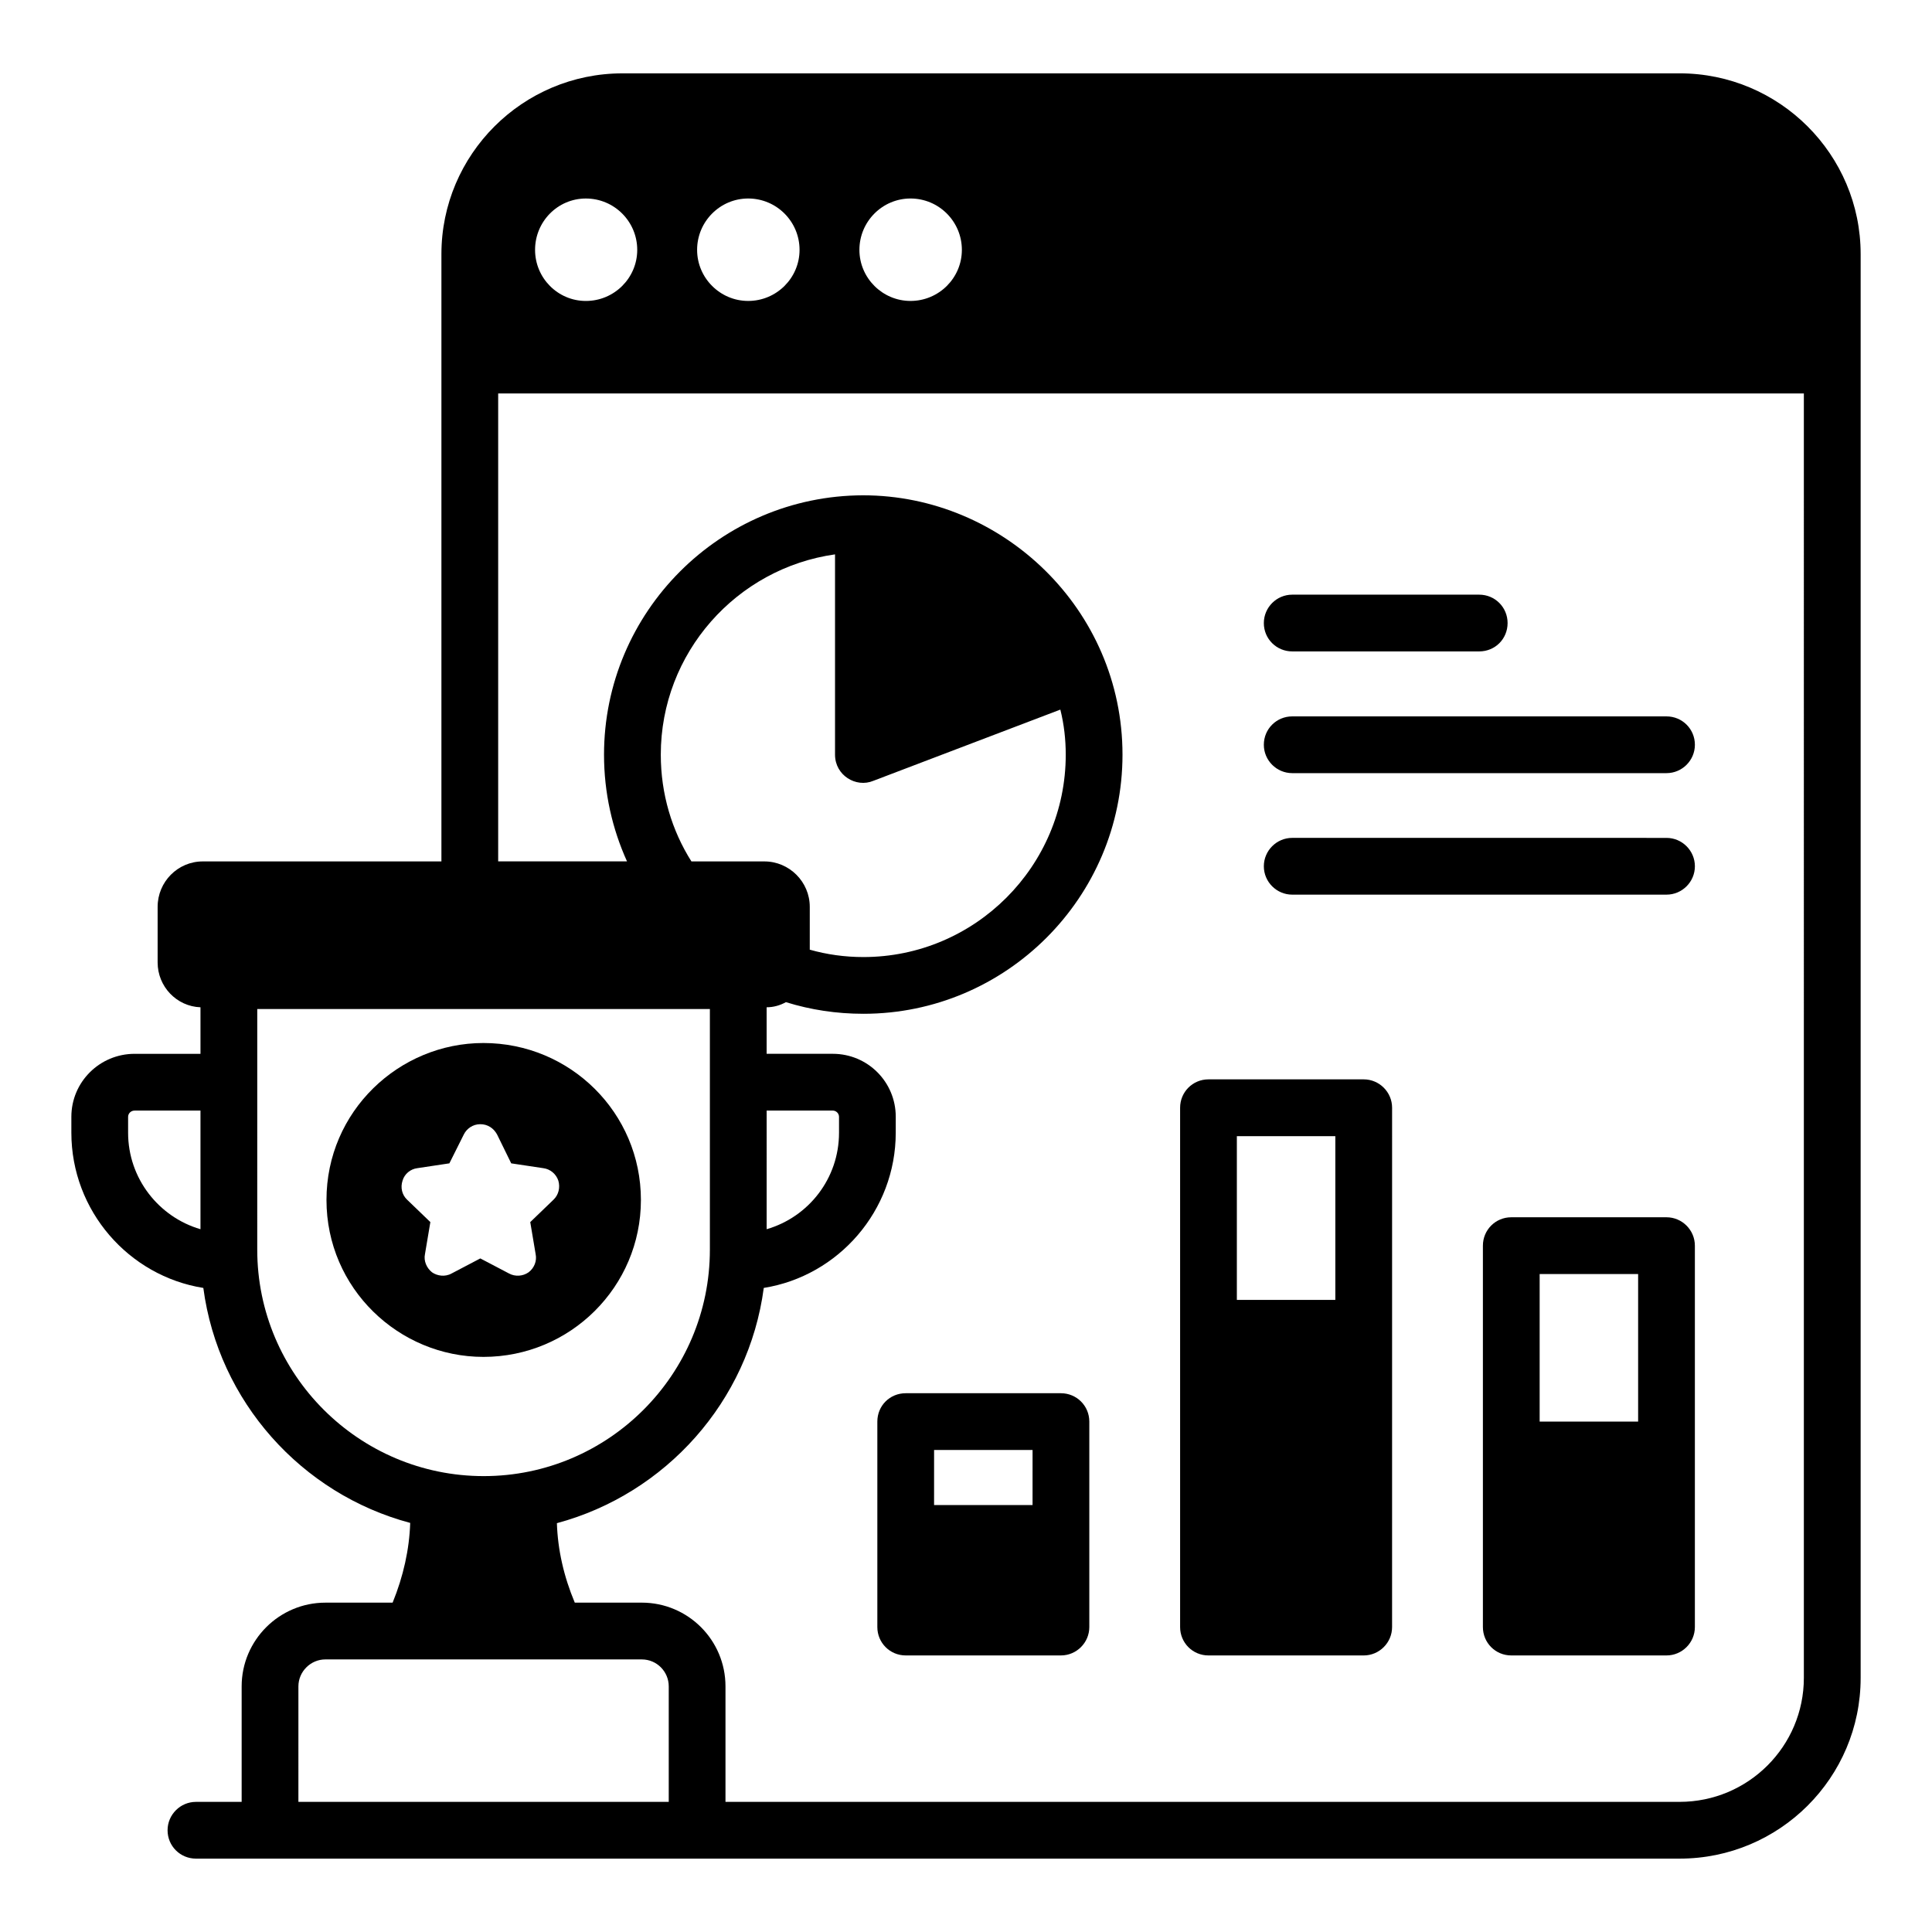 <?xml version="1.0" encoding="UTF-8"?>
<!-- Uploaded to: SVG Repo, www.svgrepo.com, Generator: SVG Repo Mixer Tools -->
<svg fill="#000000" width="800px" height="800px" version="1.1" viewBox="144 144 512 512" xmlns="http://www.w3.org/2000/svg">
 <g>
  <path d="m589.1 163.44h-280.14c-26.473 0-47.98 21.508-47.98 47.906v160.94h-63.25c-6.617 0-11.957 5.414-11.957 12.035v14.738c0 6.394 5.039 11.656 11.355 11.883v12.332h-17.445c-9.25 0-16.773 7.445-16.773 16.695v4.211c0 20.68 15.191 37.98 34.973 41.137 3.984 30.082 26.02 54.598 54.824 62.27-0.227 6.992-1.805 14.141-4.66 21.133h-17.824c-12.184 0-22.184 9.926-22.184 22.188v30.609h-12.113c-4.137 0-7.519 3.383-7.519 7.519 0 4.211 3.387 7.519 7.519 7.519h393.18c26.473 0.004 47.984-21.43 47.984-47.902v-377.31c0-26.398-21.512-47.906-47.984-47.906zm32.941 425.21c0 18.125-14.738 32.863-32.941 32.863h-252.84v-30.609c0-12.258-9.926-22.188-22.188-22.188h-17.75c-2.934-6.992-4.512-14.062-4.738-21.059 28.805-7.746 50.84-32.262 54.824-62.344 19.777-3.16 34.973-20.457 34.973-41.137l0.004-4.211c0-9.25-7.445-16.695-16.695-16.695h-17.523v-12.332c1.879 0 3.609-0.527 5.113-1.355 6.543 2.031 13.387 3.082 20.531 3.082 37.828 0 68.664-30.836 68.664-68.664 0-38.469-31.688-68.738-68.738-68.738-37.902 0.074-68.664 30.91-68.664 68.738 0 10.078 2.18 19.629 6.094 28.277h-34.145v-124.01h346.02zm-398.96 2.258c0-3.91 3.234-7.144 7.144-7.144h83.855c3.984 0 7.144 3.234 7.144 7.144v30.609h-98.145zm124.09-152.59h17.523c0.902 0 1.656 0.75 1.656 1.656v4.211c0 12.109-8.047 22.336-19.18 25.57zm-28.055-94.309c0-27 20.078-49.41 46.176-53.094v53.094c0 5.449 5.539 8.84 10.152 6.918l49.559-18.875c0.977 3.91 1.43 7.898 1.43 11.957 0 29.555-24.066 53.621-53.621 53.621-4.965 0-9.699-0.676-14.215-1.953v-11.355c0-6.617-5.414-12.035-12.035-12.035h-19.328c-5.184-8.199-8.117-17.898-8.117-28.277zm-106.94 86.789v-19.402h119.95v63.773c0 33.137-26.918 60.016-59.938 60.016-33.062 0-60.016-26.914-60.016-60.016zm186.73-220.58c0 7.445-6.09 13.535-13.613 13.535-7.445 0-13.539-6.09-13.539-13.535 0-7.519 6.094-13.613 13.539-13.613 7.523 0.004 13.613 6.094 13.613 13.613zm-43.016 0c0 7.445-6.09 13.535-13.613 13.535-7.445 0-13.535-6.09-13.535-13.535 0-7.519 6.09-13.613 13.535-13.613 7.519 0.004 13.613 6.094 13.613 13.613zm-56.629-13.609c7.519 0 13.613 6.09 13.613 13.613 0 7.445-6.09 13.535-13.613 13.535-7.445 0-13.461-6.09-13.461-13.535-0.004-7.523 6.016-13.613 13.461-13.613zm-121.31 247.58v-4.215c0-0.902 0.75-1.656 1.73-1.656h17.449v31.438c-11.059-3.231-19.18-13.461-19.18-25.566z"/>
  <path d="m486.45 316.63h49.559c4.211 0 7.519-3.309 7.519-7.519 0-4.137-3.309-7.519-7.519-7.519h-49.559c-4.137 0-7.519 3.383-7.519 7.519-0.004 4.211 3.383 7.519 7.519 7.519z"/>
  <path d="m486.45 348.89h99.195c4.137 0 7.519-3.383 7.519-7.519 0-4.211-3.383-7.519-7.519-7.519h-99.195c-4.137 0-7.519 3.309-7.519 7.519-0.004 4.137 3.383 7.519 7.519 7.519z"/>
  <path d="m486.45 381.09h99.195c4.137 0 7.519-3.383 7.519-7.519 0-4.137-3.383-7.519-7.519-7.519l-99.195-0.004c-4.137 0-7.519 3.383-7.519 7.519-0.004 4.137 3.383 7.523 7.519 7.523z"/>
  <path d="m585.64 466.59h-41.137c-4.211 0-7.519 3.383-7.519 7.519v101.08c0 4.137 3.309 7.519 7.519 7.519h41.137c4.137 0 7.519-3.383 7.519-7.519v-101.08c0-4.137-3.383-7.519-7.519-7.519zm-7.519 54.148h-26.098v-39.105l26.098-0.004z"/>
  <path d="m464.26 582.71h41.137c4.137 0 7.519-3.383 7.519-7.519l0.004-137.63c0-4.137-3.383-7.519-7.519-7.519h-41.141c-4.211 0-7.519 3.383-7.519 7.519v137.63c0 4.137 3.309 7.519 7.519 7.519zm7.519-137.62h26.098v43.395h-26.098z"/>
  <path d="m425.16 513.22h-41.137c-4.211 0-7.519 3.309-7.519 7.519v54.449c0 4.137 3.309 7.519 7.519 7.519h41.137c4.137 0 7.519-3.383 7.519-7.519v-54.449c0-4.211-3.387-7.519-7.519-7.519zm-7.523 29.629h-26.098l0.004-14.59h26.098z"/>
  <path d="m272.11 503.59c23.008 0 41.738-18.57 41.738-41.59 0-23.098-18.738-41.59-41.738-41.59-22.398 0-41.59 18.117-41.59 41.59 0.004 23.453 19.18 41.59 41.59 41.59zm-21.434-46.703c0.527-1.805 2.106-3.082 3.91-3.309 0.746-0.113 9.246-1.391 8.5-1.277l3.836-7.672c0.742-1.488 2.336-2.707 4.359-2.707 1.957 0 3.535 1.055 4.438 2.707 0.367 0.746 4.125 8.418 3.762 7.672l8.5 1.277c1.805 0.227 3.387 1.504 3.984 3.309 0.527 1.805 0.074 3.762-1.277 5.039l-6.168 5.941 1.43 8.5c0.375 1.805-0.375 3.684-1.879 4.812-1.504 1.051-3.535 1.203-5.191 0.301-0.746-0.391-8.34-4.379-7.598-3.984-0.746 0.391-8.34 4.379-7.594 3.984-1.82 1.012-3.894 0.605-5.191-0.301-1.43-1.129-2.258-3.008-1.879-4.812l1.43-8.5-6.168-5.941c-1.352-1.277-1.805-3.234-1.203-5.039z"/>
 </g>
</svg>
